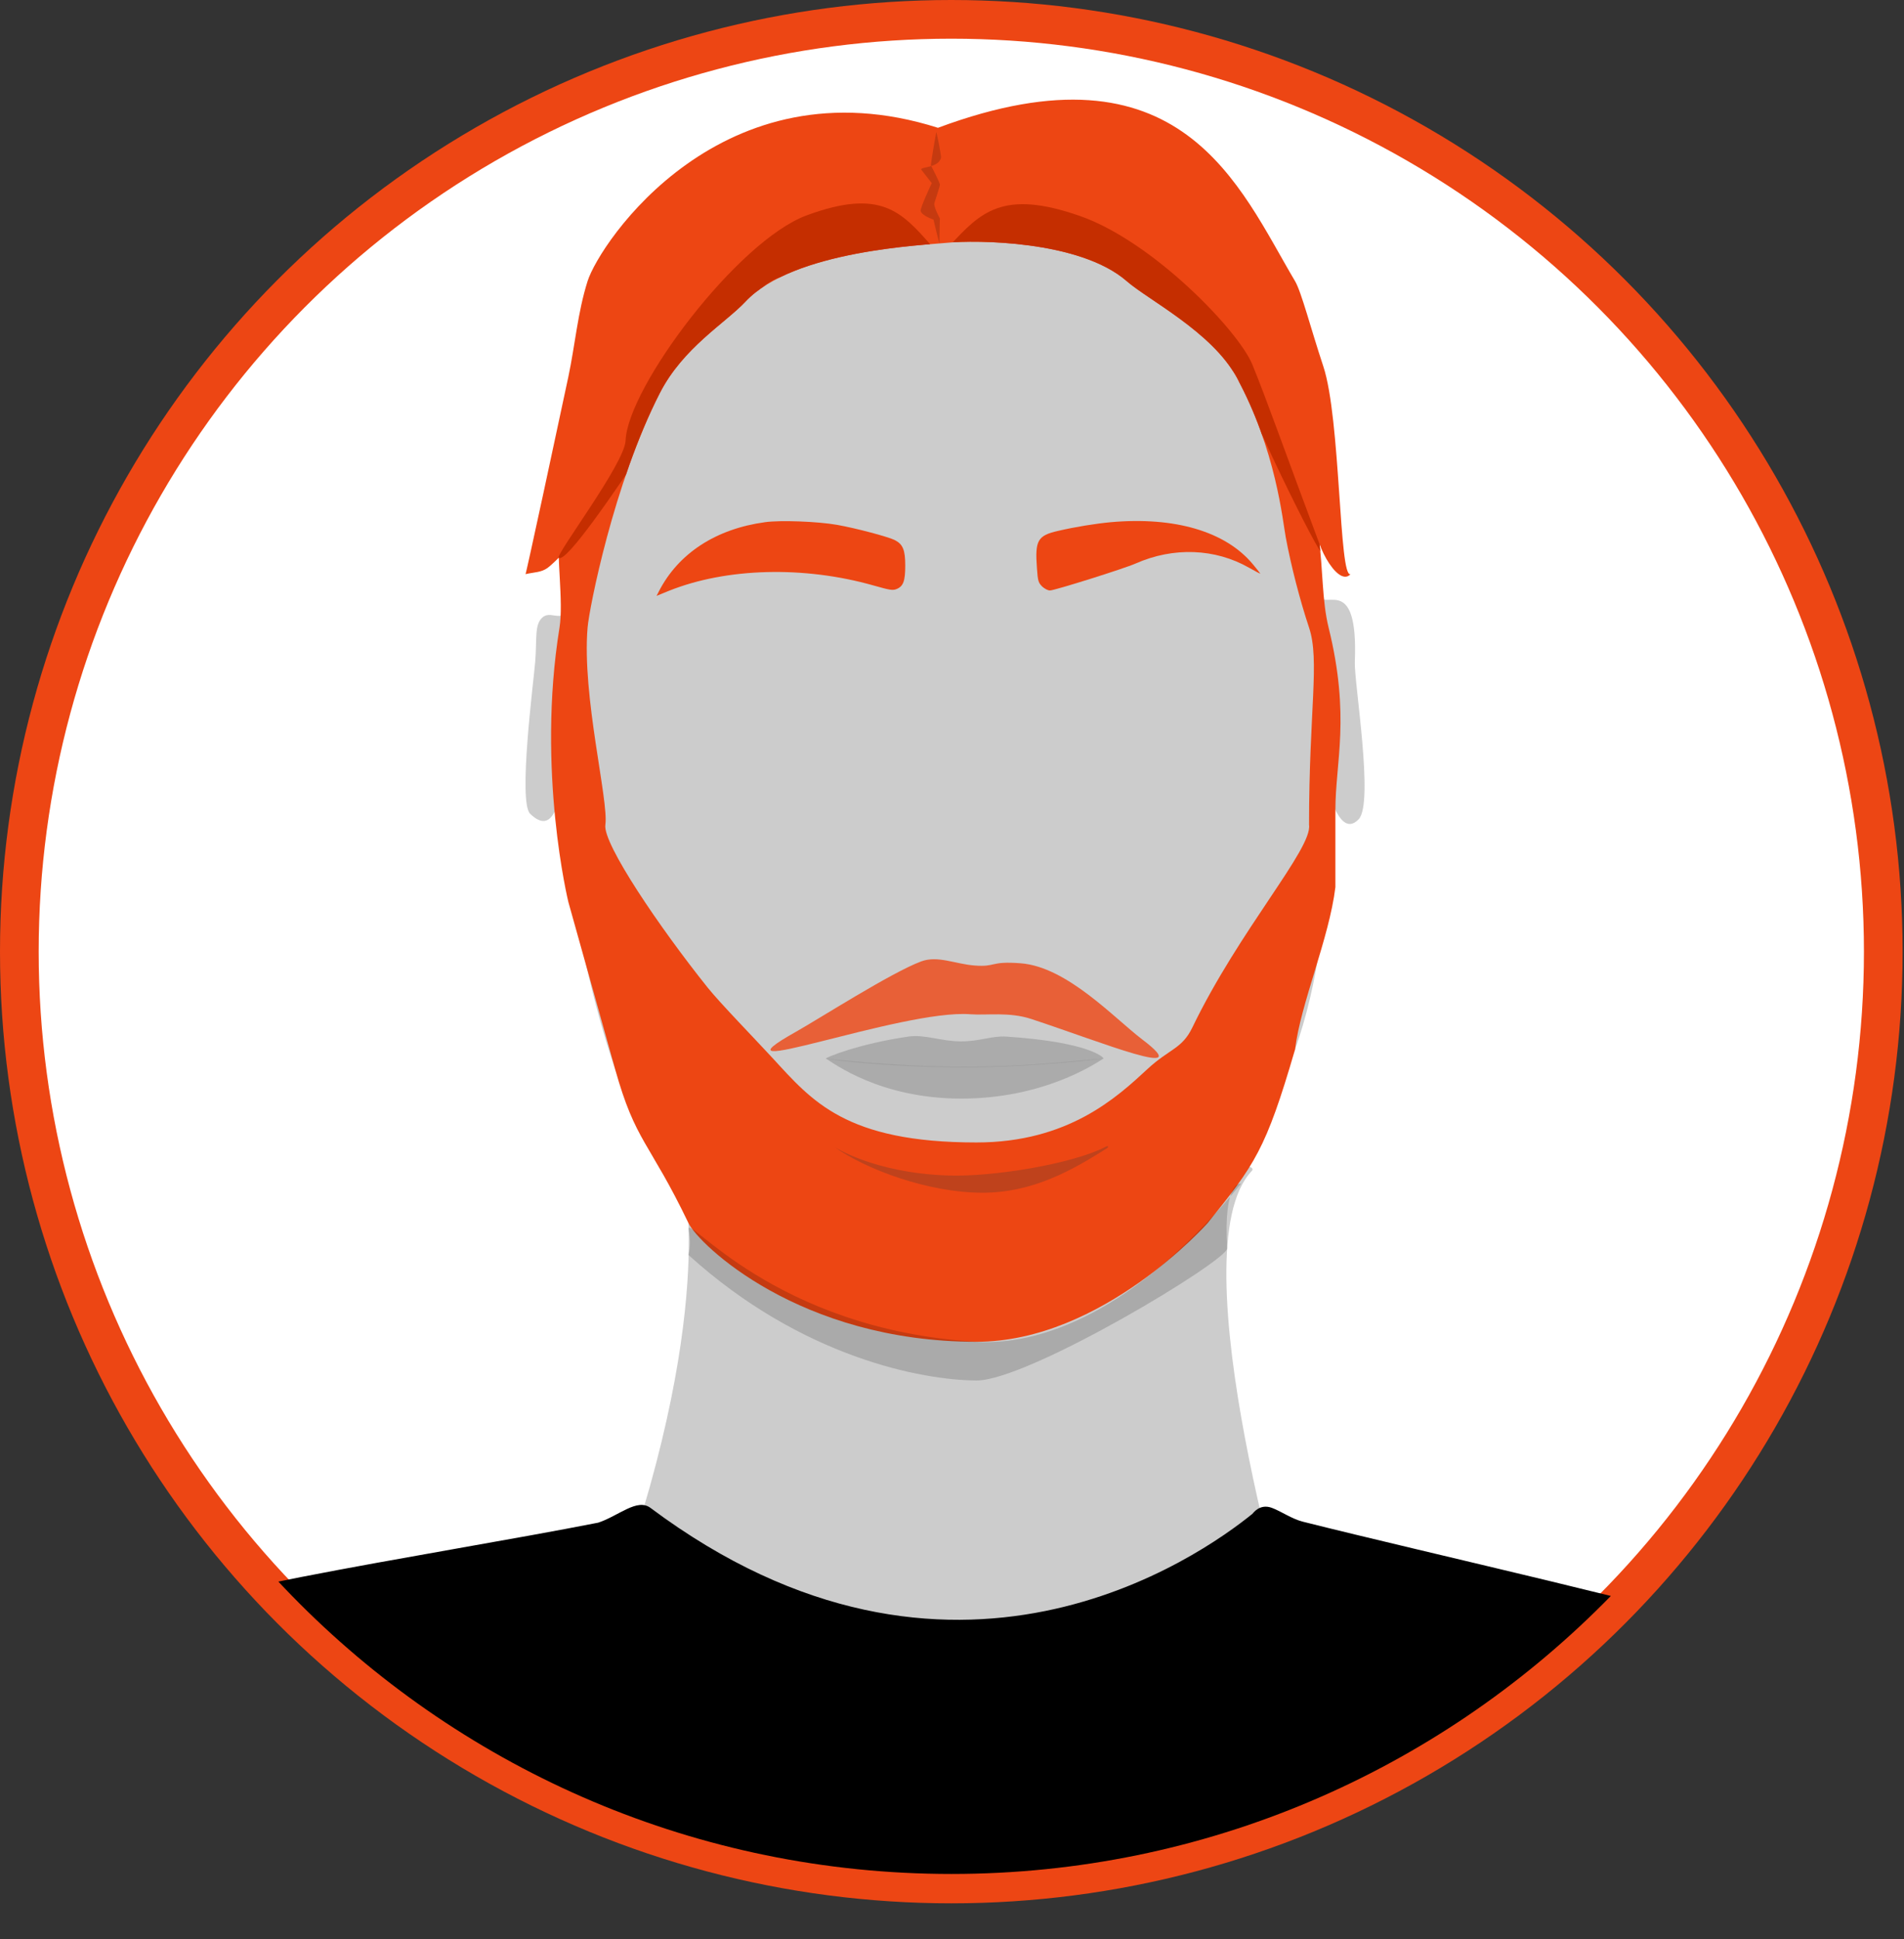 <?xml version="1.0" encoding="UTF-8" standalone="no"?><!DOCTYPE svg PUBLIC "-//W3C//DTD SVG 1.1//EN" "http://www.w3.org/Graphics/SVG/1.1/DTD/svg11.dtd"><svg width="100%" height="100%" viewBox="0 0 880 896" version="1.1" xmlns="http://www.w3.org/2000/svg" xmlns:xlink="http://www.w3.org/1999/xlink" xml:space="preserve" xmlns:serif="http://www.serif.com/" style="fill-rule:evenodd;clip-rule:evenodd;stroke-linejoin:round;stroke-miterlimit:2;"><rect x="0" y="0" width="880" height="896" fill="#333333" stroke="none"/><g id="Toute"><circle id="orange" cx="439.679" cy="439.679" r="439.679" style="fill:#ed4614;"/><circle id="bg" cx="439.679" cy="439.679" r="421.804" style="fill:#fff;"/><g><clipPath id="_clip1"><path d="M439.75,13.708c235.139,0 426.042,190.903 426.042,426.042c-0,235.139 -190.903,426.042 -426.042,426.042c-235.139,-0 -426.042,-190.903 -426.042,-426.042c0,-235.139 190.903,-426.042 426.042,-426.042Z"/></clipPath><g clip-path="url(#_clip1)"><g><path d="M578.496,541.072c12.323,-12.984 -261.698,9.389 -261.698,9.389c0,0 14.838,74.072 -47.034,224.045c-22.528,54.603 328.866,-14.795 328.866,-14.795c-0,-0 -55.249,-181.637 -20.134,-218.639Z" style="fill:#ccc;"/></g><g><path d="M446.975,69.025c113.639,-6.727 143.264,67.819 158.844,167.322c1.923,12.288 3.071,24.735 3.811,37.431c0.61,10.488 18.302,-11.341 16.551,32.027c-0.378,9.381 8.985,65.262 1.751,72.734c-10.732,11.085 -15.869,-24.793 -15.34,-14.853c10.088,189.653 -98.625,228.2 -163.685,228.2c-70.755,0 -157.016,35.317 -190.434,-217.671c-1.053,-7.974 -2.033,12.842 -13.444,1.775c-5.674,-5.504 1.607,-61.325 2.328,-70.185c0.879,-10.804 -0.446,-17.31 3.426,-20.6c4.883,-4.149 11.281,6.213 13.452,-11.427c2.053,-16.681 1.447,-34.74 1.513,-52.773c0.094,-25.635 1.547,-51.216 13.932,-72.706c25.992,-45.101 89.935,-74.694 167.295,-79.274Z" style="fill:#ccc;"/></g><path d="M433.514,59.045c-99.713,-31.609 -156.311,53.089 -161.94,70.844c-4.59,14.48 -5.775,29.49 -8.89,44.19c-4.783,22.562 -19.714,92.046 -19.803,91.178c4.337,-0.947 7.175,-0.778 10.089,-2.795c2.737,-1.895 14.431,-13.327 18.604,-21.817c-1.107,2.253 -9.174,-8.32 -12.974,7.609c-1.601,6.71 1.928,29.809 0,41.696c-10.732,66.167 4.084,126.772 4.084,126.772l21.594,77.16c9.502,33.953 15.585,33.042 33.945,71.242c4.708,9.751 51.187,54.797 133.078,54.797c58.236,0 106.81,-54.797 106.81,-54.797c21.79,-27.036 26.846,-33.615 40.439,-80.244c2.556,-21.251 15.799,-51.307 18.65,-75.015l-0,-35.695c-0,-21.931 7.01,-43.084 -3.139,-84.22c-3.061,-12.406 -2.56,-26.574 -4.538,-41.696c-5.27,-40.275 -2.608,-8.605 -1.025,-7.828c-2.724,7.619 9.632,31.624 15.712,24.831c-5.388,2.351 -4.523,-71.692 -12.6,-96.025c-5.833,-17.573 -10.121,-34.393 -13.06,-39.343c-25.892,-43.613 -52.262,-112.783 -165.036,-70.844Zm87.237,70.844c9.919,8.655 39.307,23.498 50.653,44.19c18.401,33.555 21.482,67.019 22.854,74.175c2.421,13.047 6.524,28.986 10.761,41.696c5.044,15.065 -0,38.267 -0,91.128c1.681,10.908 -32.247,48.649 -53.936,93.642c-4.782,9.92 -10.56,9.772 -20.708,19.162c-13.96,12.917 -36.514,33.953 -79.074,33.953c-60.547,-0 -76.032,-19.249 -94.143,-38.902c-8.529,-9.256 -24.393,-25.539 -30.077,-32.638c-22.103,-27.605 -48.574,-66.542 -47.296,-75.217c1.614,-11.231 -10.901,-59.519 -8.211,-91.128c0.717,-8.728 12.063,-66.712 33.404,-108.379c10.726,-20.941 30.281,-32.306 39.572,-42.22c22.237,-23.726 82.384,-26.073 93.682,-27.217c11.769,-1.21 60.669,-1.304 82.519,17.755Z" style="fill:#ed4613;fill-rule:nonzero;"/><g><clipPath id="_clip2"><path d="M433.514,59.045c-99.713,-31.609 -156.311,53.089 -161.94,70.844c-4.59,14.48 -5.775,29.49 -8.89,44.19c-4.783,22.562 -19.714,92.046 -19.803,91.178c4.337,-0.947 7.175,-0.778 10.089,-2.795c2.737,-1.895 14.431,-13.327 18.604,-21.817c-1.107,2.253 -9.174,-8.32 -12.974,7.609c-1.601,6.71 1.928,29.809 0,41.696c-10.732,66.167 4.084,126.772 4.084,126.772l21.594,77.16c9.502,33.953 15.585,33.042 33.945,71.242c4.708,9.751 51.187,54.797 133.078,54.797c58.236,0 106.81,-54.797 106.81,-54.797c21.79,-27.036 26.846,-33.615 40.439,-80.244c2.556,-21.251 15.799,-51.307 18.65,-75.015l-0,-35.695c-0,-21.931 7.01,-43.084 -3.139,-84.22c-3.061,-12.406 -2.56,-26.574 -4.538,-41.696c-5.27,-40.275 -2.608,-8.605 -1.025,-7.828c-2.724,7.619 9.632,31.624 15.712,24.831c-5.388,2.351 -4.523,-71.692 -12.6,-96.025c-5.833,-17.573 -10.121,-34.393 -13.06,-39.343c-25.892,-43.613 -52.262,-112.783 -165.036,-70.844Zm87.237,70.844c9.919,8.655 39.307,23.498 50.653,44.19c18.401,33.555 21.482,67.019 22.854,74.175c2.421,13.047 6.524,28.986 10.761,41.696c5.044,15.065 -0,38.267 -0,91.128c1.681,10.908 -32.247,48.649 -53.936,93.642c-4.782,9.92 -10.56,9.772 -20.708,19.162c-13.96,12.917 -36.514,33.953 -79.074,33.953c-60.547,-0 -76.032,-19.249 -94.143,-38.902c-8.529,-9.256 -24.393,-25.539 -30.077,-32.638c-22.103,-27.605 -48.574,-66.542 -47.296,-75.217c1.614,-11.231 -10.901,-59.519 -8.211,-91.128c0.717,-8.728 12.063,-66.712 33.404,-108.379c10.726,-20.941 30.281,-32.306 39.572,-42.22c22.237,-23.726 82.384,-26.073 93.682,-27.217c11.769,-1.21 60.669,-1.304 82.519,17.755Z"/></clipPath><g clip-path="url(#_clip2)"><g><path d="M372.821,99.502c34.079,-12.579 43.808,-1.712 57.399,13.694c3.326,3.77 -20.224,-0.445 -69.837,14.979c-15.268,4.747 -36.334,38.897 -60.546,75.432c-15.374,23.2 -38.35,56.863 -41.589,54.077c-1.602,-1.377 30.472,-43.527 30.88,-54.077c0.952,-24.67 51.717,-92.303 83.693,-104.105Z" style="fill:#c52e00;"/></g><g><path d="M499.267,99.838c-35.845,-12.578 -46.079,-1.712 -60.374,13.694c-3.498,3.77 21.272,-0.445 73.457,14.98c10.821,3.198 53.488,30.879 60.485,48.233c13.388,33.204 44.585,94.802 37.128,74.888c-15.609,-41.684 -24.766,-67.731 -31.203,-83.33c-6.429,-15.577 -45.859,-56.662 -79.493,-68.465Z" style="fill:#c52e00;"/></g></g></g><path d="M353.561,241.259c-22.664,3.094 -40.016,14.393 -49.027,31.946l-1.076,2.084l5.783,-2.353c26.565,-10.626 62.411,-11.568 94.558,-2.422c7.599,2.153 8.81,2.354 10.626,1.614c3.093,-1.277 3.967,-3.698 3.967,-10.894c0,-7.062 -1.076,-9.752 -4.707,-11.635c-3.094,-1.614 -18.158,-5.582 -26.901,-7.129c-8.878,-1.547 -26.162,-2.219 -33.223,-1.211Z" style="fill:#ed4613;fill-rule:nonzero;"/><path d="M513.421,241.259c-7.196,0.673 -16.343,2.153 -24.48,4.036c-9.416,2.152 -10.626,4.438 -9.685,17.149c0.404,5.986 0.673,6.725 2.354,8.474c1.143,1.076 2.623,1.883 3.699,1.883c2.085,0 34.433,-10.155 39.545,-12.442c17.485,-7.734 36.787,-6.994 52.457,1.951c2.824,1.614 5.178,2.824 5.178,2.757c0,-0.135 -1.547,-2.152 -3.43,-4.371c-12.576,-15.132 -36.047,-22.059 -65.638,-19.437Z" style="fill:#ed4613;fill-rule:nonzero;"/><g><path d="M276.489,703.487c-78.013,15.334 -213.581,34.703 -223.221,50.734c-28.784,20.176 -49.059,72.877 -65.267,96.953c-4.17,6.188 40.998,18.697 40.998,19.773c0,0.672 678.647,8.608 776.769,7.801l87.429,-27.574c8.07,68.598 -24.211,-73.38 -87.429,-96.953c-27.526,-10.264 -145.34,-36.536 -203.573,-51.174c-5.18,-1.303 -9.985,-4.769 -14.326,-6.388c-5.691,-2.122 -8.723,2.505 -9.079,2.793c-23.861,19.32 -138.877,101.283 -278.157,-2.793c-6.183,-4.62 -14.728,3.735 -24.144,6.828Z" style="fill-rule:nonzero;"/></g><g><path d="M510.848,529.907c-14.786,7.692 -51.321,13.854 -72.279,13.202c-34.802,-1.085 -53.21,-13.407 -52.923,-13.202c14.538,10.343 43.008,21.009 68.034,21.146c23.92,0.131 42.63,-10.875 57.94,-20.542c0.633,-0.4 1.086,-1.571 -0.772,-0.604Z" style="fill:#bf421c;"/></g><g><path d="M573.444,547.04c-44.171,54.055 -87.944,74.892 -122.144,72.881c-93.897,-5.518 -134.511,-60.278 -133.017,-51.809c1.507,8.537 -0.418,11.395 0,11.773c52.331,47.373 107.992,57.777 133.017,57.914c23.921,0.132 116.233,-55.5 115.887,-61.066c-1.965,-31.583 6.717,-30.256 6.257,-29.693Z" style="fill-opacity:0.17;"/></g><g><path d="M434.207,112.59c0.103,0.362 0,0 0,0c-0.041,-3.033 0.19,-11.697 0.19,-11.697c0,-0 -2.224,-3.892 -2.618,-6.477c-0.081,-0.527 2.198,-6.812 2.633,-8.983c0.167,-0.839 -4.184,-9.083 -4.184,-9.083c0.249,-2.743 2.27,-14.237 2.467,-15.221c0.145,-0.725 2.363,10.849 2.233,11.576c-0.923,5.163 -10.246,4.25 -9.064,5.768c3.972,5.1 4.779,6.136 4.779,6.136c0,0 -5.499,11.614 -5.119,12.924c0.637,2.197 5.924,3.924 5.924,3.924c-0,-0 1.742,7.557 2.759,11.133Z" style="fill-opacity:0.17;"/></g><g><path d="M450.475,446.083c10.081,0.78 6.901,-2.147 21.311,-1.032c21.461,1.661 43.328,25.471 56.246,35.264c25.383,19.243 -18.761,1.208 -51.415,-9.54c-10.237,-3.369 -20.638,-1.597 -28.173,-2.18c-31.569,-2.443 -125.209,33.165 -80.419,8.013c10.493,-5.892 44.019,-27.348 57.76,-32.435c7.618,-2.821 15.696,1.214 24.69,1.91Z" style="fill:#e86037;"/></g><g><path d="M444.312,481.136c8.426,0 14.188,-2.647 20.717,-2.221c38.838,2.535 45.391,9.881 44.968,10.148c-4.187,2.646 -27.903,18.502 -65.685,18.502c-37.783,0 -59.111,-16.466 -62.625,-18.502c-0.462,-0.267 14.764,-6.772 38.112,-10.148c7.751,-1.121 15.095,2.221 24.513,2.221Z" style="fill:#ababab;"/></g><g><path d="M445.139,492.81c32.71,-0 53.579,-3.094 64.859,-3.746c2.741,-0.159 -31.447,4.061 -64.156,4.061c-32.709,0 -59.763,-2.995 -64.155,-4.061c-0.902,-0.219 30.742,3.746 63.452,3.746Z" style="fill:#a0a0a0;"/></g></g></g></g></svg>